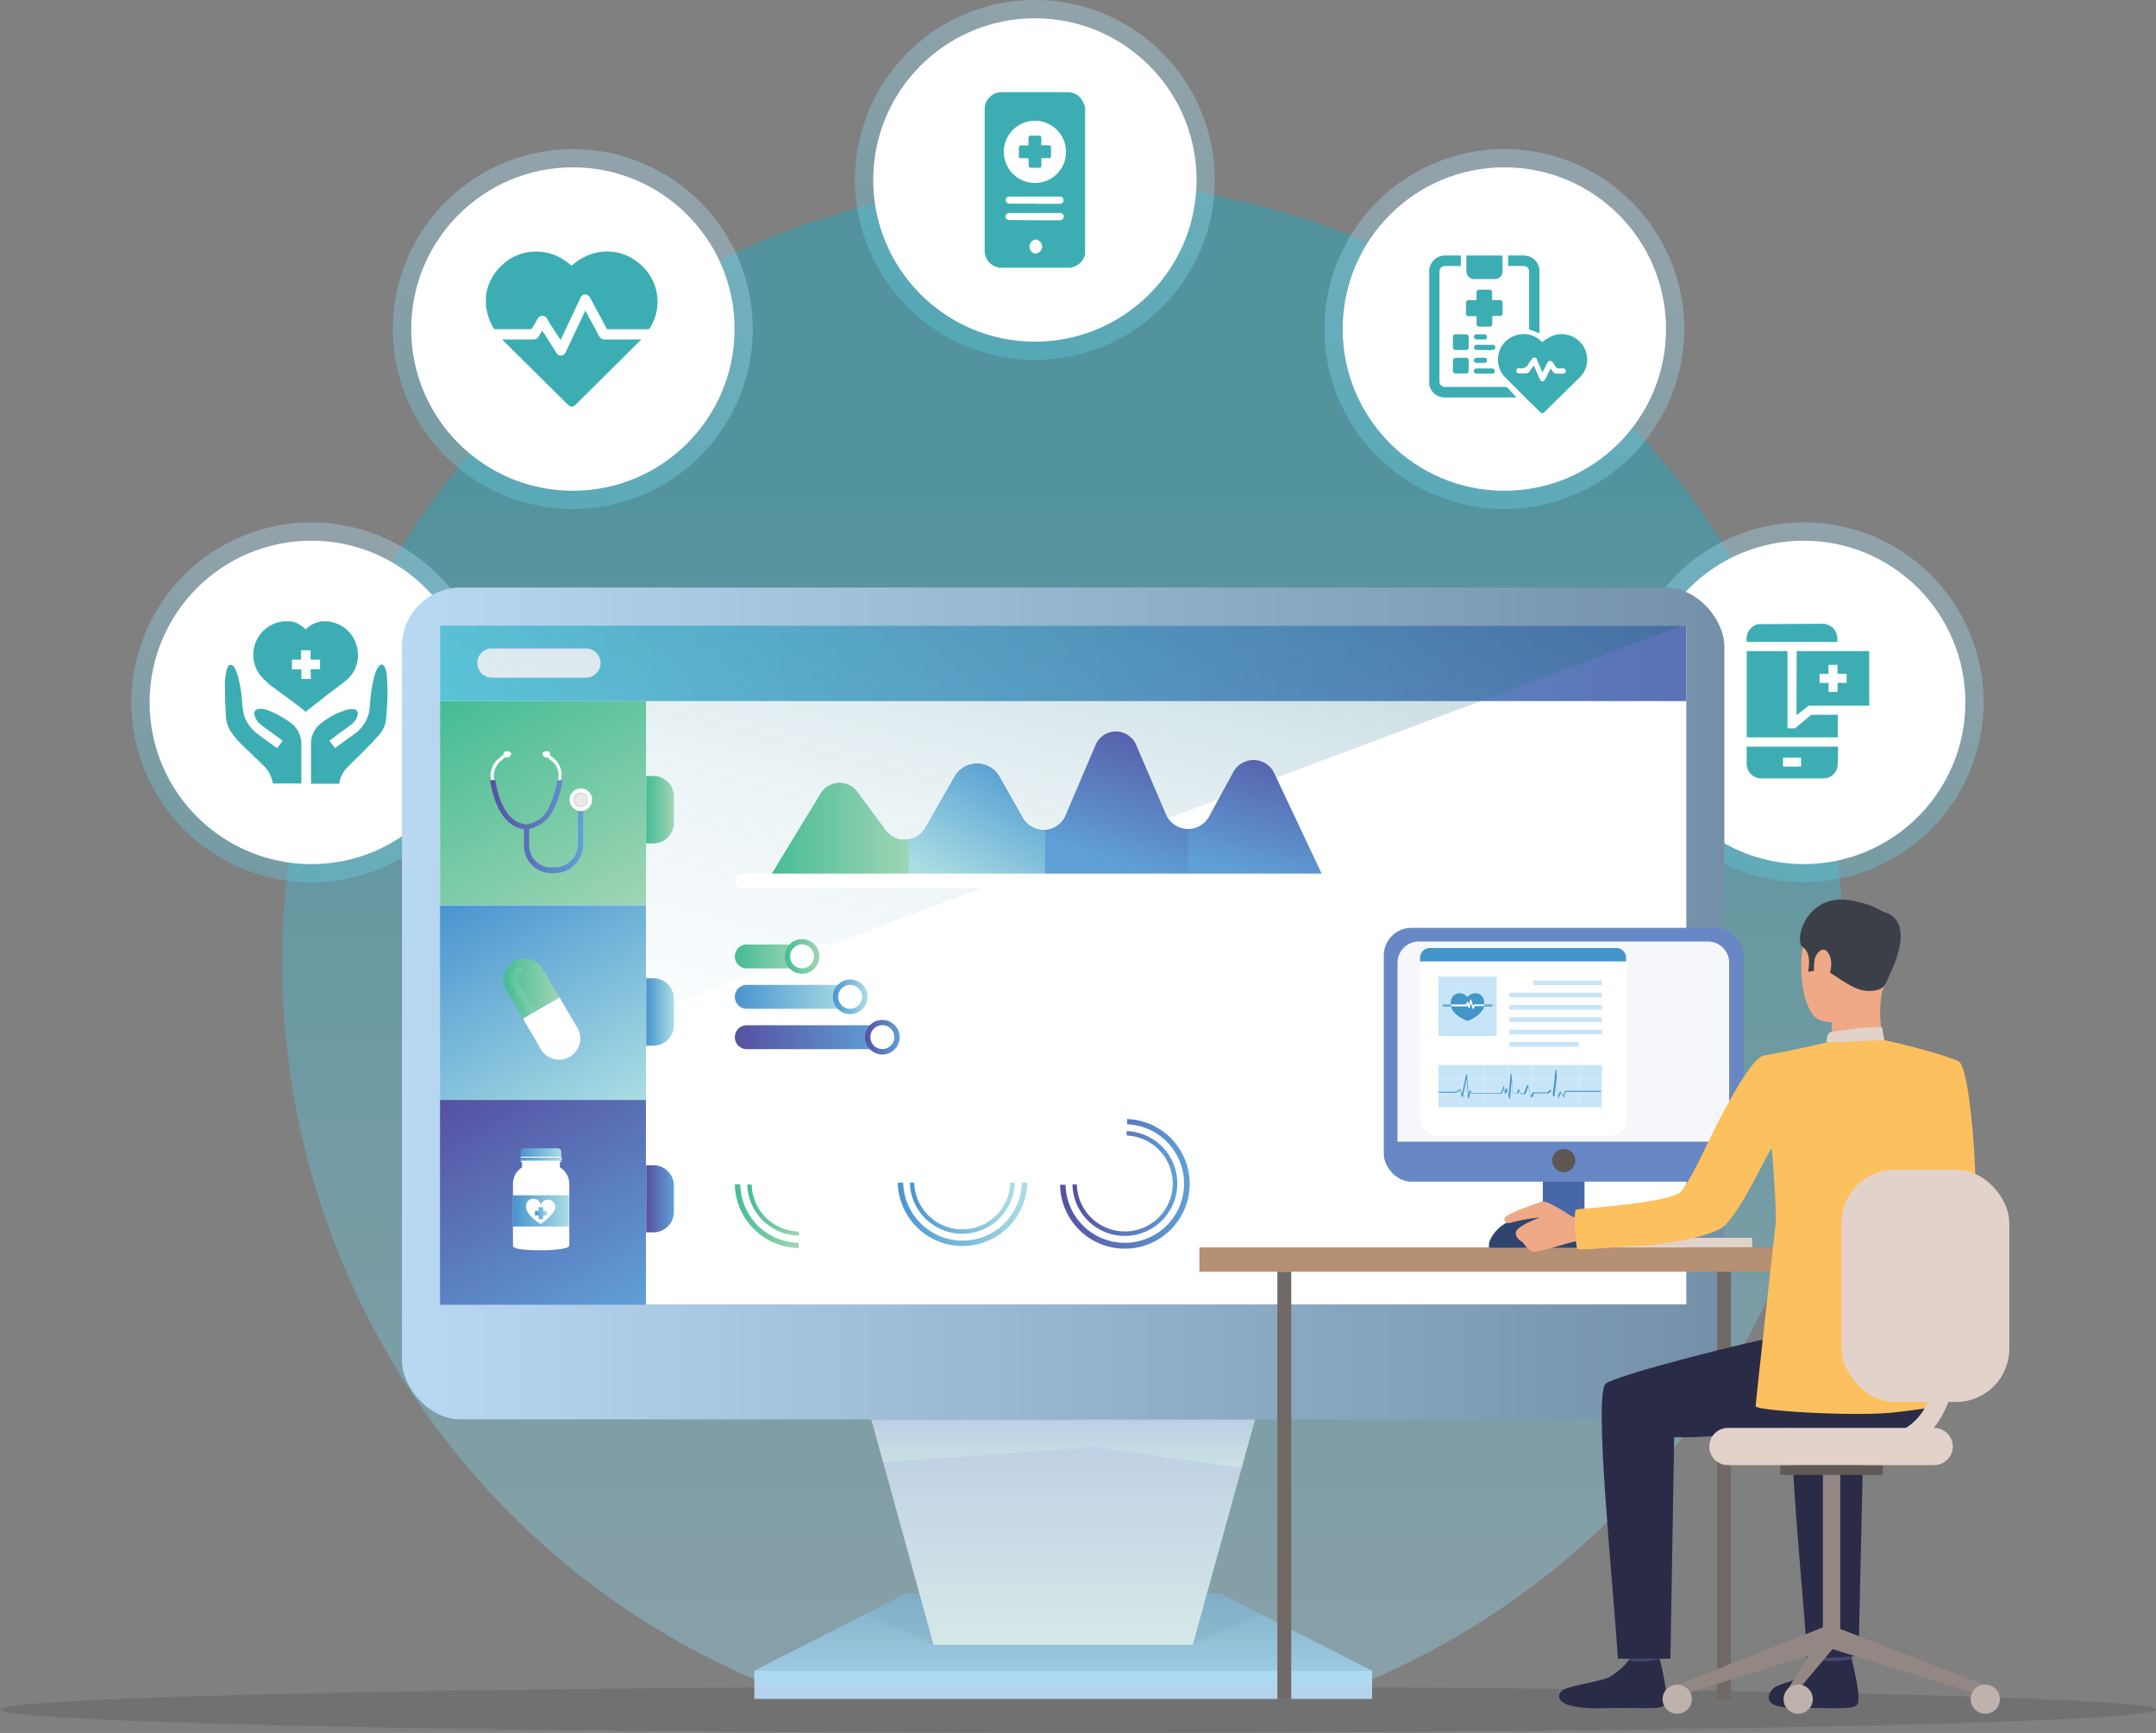 <svg xmlns="http://www.w3.org/2000/svg" xmlns:xlink="http://www.w3.org/1999/xlink" viewBox="0 0 295.39 237.37"><rect x="0" y="0" width="295.39" height="237.37" fill="#808080" stroke="none"/><defs><style>.cls-1{isolation:isolate;}.cls-2{fill:#231f20;opacity:0.15;}.cls-3{fill:url(#linear-gradient);}.cls-11,.cls-12,.cls-13,.cls-14,.cls-39,.cls-4,.cls-8,.cls-9{opacity:0.35;}.cls-4,.cls-7{mix-blend-mode:multiply;}.cls-4{fill:url(#linear-gradient-2);}.cls-5{fill:url(#linear-gradient-3);}.cls-6{fill:url(#linear-gradient-4);}.cls-7{opacity:0.75;fill:url(#linear-gradient-5);}.cls-8{fill:url(#linear-gradient-6);}.cls-9{fill:url(#linear-gradient-7);}.cls-10{fill:#fff;}.cls-11{fill:url(#linear-gradient-8);}.cls-12{fill:url(#linear-gradient-9);}.cls-13{fill:url(#linear-gradient-10);}.cls-14{fill:url(#linear-gradient-11);}.cls-15{fill:url(#linear-gradient-12);}.cls-16{fill:#e2d2ca;}.cls-17{fill:#706966;}.cls-18{fill:#ccbdb7;}.cls-19{fill:#4668a9;}.cls-20{fill:#b59074;}.cls-21{fill:#fdc05e;}.cls-22{fill:#434873;}.cls-23{fill:#2a2c47;}.cls-24{fill:#efa986;}.cls-25{fill:#3b4048;}.cls-26{fill:#323757;}.cls-27{fill:#928783;}.cls-28{fill:#5f5955;}.cls-29{fill:#bfb2ac;}.cls-30{fill:#6788c5;}.cls-31{fill:#f6f7fb;}.cls-32{fill:#5d5653;}.cls-33{fill:#2f446f;}.cls-34{fill:#4396c9;}.cls-35{fill:#c8e5f8;}.cls-36{fill:#67aad4;}.cls-37{opacity:0.45;}.cls-38{fill:url(#linear-gradient-13);}.cls-39{fill:url(#linear-gradient-14);}.cls-40{fill:url(#Degradado_sin_nombre_8);}.cls-41{fill:url(#Degradado_sin_nombre_8-2);}.cls-42{fill:url(#Degradado_sin_nombre_7);}.cls-43{fill:url(#Degradado_sin_nombre_5);}.cls-44{fill:url(#Degradado_sin_nombre_5-2);}.cls-45{fill:url(#Degradado_sin_nombre_5-3);}.cls-46{fill:url(#Degradado_sin_nombre_7-2);}.cls-47{fill:url(#Degradado_sin_nombre_7-3);}.cls-48{fill:url(#Degradado_sin_nombre_8-3);}.cls-49{fill:url(#Degradado_sin_nombre_8-4);}.cls-50{fill:url(#Degradado_sin_nombre_5-4);}.cls-51{fill:url(#Degradado_sin_nombre_5-5);}.cls-52{fill:url(#Degradado_sin_nombre_7-4);}.cls-53{fill:url(#Degradado_sin_nombre_7-5);}.cls-54{fill:url(#Degradado_sin_nombre_8-5);}.cls-55{fill:url(#Degradado_sin_nombre_8-6);}.cls-56{fill:url(#Degradado_sin_nombre_5-6);}.cls-57{fill:url(#Degradado_sin_nombre_5-7);}.cls-58{fill:url(#Degradado_sin_nombre_7-6);}.cls-59{fill:url(#Degradado_sin_nombre_8-7);}.cls-60{fill:url(#Degradado_sin_nombre_7-7);}.cls-61{fill:url(#Degradado_sin_nombre_8-8);}.cls-62{fill:url(#Degradado_sin_nombre_8-9);}.cls-63{fill:#d6d6d6;}.cls-64{fill:#e9e9e9;}.cls-65{fill:url(#Degradado_sin_nombre_5-8);}.cls-66{opacity:0.5;}.cls-67{fill:#fdfbe2;opacity:0.16;}.cls-68{fill:url(#Degradado_sin_nombre_7-8);}.cls-69{fill:url(#Degradado_sin_nombre_7-9);}.cls-70{fill:url(#Degradado_sin_nombre_7-10);}.cls-71{fill:url(#Degradado_sin_nombre_7-11);}.cls-72{fill:#3caeb3;}</style><linearGradient id="linear-gradient" x1="145.66" y1="235.67" x2="145.66" y2="216.09" gradientUnits="userSpaceOnUse"><stop offset="0" stop-color="#b9d8f2"></stop><stop offset="1" stop-color="#7490a9"></stop></linearGradient><linearGradient id="linear-gradient-2" x1="145.66" y1="244.77" x2="145.66" y2="224.21" xlink:href="#linear-gradient"></linearGradient><linearGradient id="linear-gradient-3" x1="145.66" y1="229.75" x2="145.66" y2="260.04" xlink:href="#linear-gradient"></linearGradient><linearGradient id="linear-gradient-4" x1="145.66" y1="226.8" x2="145.66" y2="185.75" gradientUnits="userSpaceOnUse"><stop offset="0" stop-color="#f9f1e1"></stop><stop offset="1" stop-color="#d5bfdd"></stop></linearGradient><linearGradient id="linear-gradient-5" x1="145.66" y1="201.39" x2="145.66" y2="192.56" xlink:href="#linear-gradient-4"></linearGradient><linearGradient id="linear-gradient-6" x1="145.66" y1="277.07" x2="145.66" y2="67.63" gradientUnits="userSpaceOnUse"><stop offset="0" stop-color="#b4e3f9"></stop><stop offset="0.11" stop-color="#a8e0f7"></stop><stop offset="0.32" stop-color="#8ad9f0"></stop><stop offset="0.59" stop-color="#57cde5"></stop><stop offset="0.92" stop-color="#13bdd7"></stop><stop offset="1" stop-color="#00b8d3"></stop></linearGradient><linearGradient id="linear-gradient-7" x1="-1794.31" y1="73.94" x2="-1764.18" y2="155.03" gradientTransform="matrix(-0.92, -0.38, -0.38, 0.92, -1570.62, -676.16)" xlink:href="#linear-gradient-6"></linearGradient><linearGradient id="linear-gradient-8" x1="-1830.15" y1="22.81" x2="-1800.02" y2="103.89" gradientTransform="matrix(-0.97, -0.23, -0.23, 0.97, -1684.29, -417.38)" xlink:href="#linear-gradient-6"></linearGradient><linearGradient id="linear-gradient-9" x1="-1893.45" y1="2.38" x2="-1863.33" y2="83.47" gradientTransform="matrix(-0.99, -0.16, -0.16, 0.99, -1715.1, -301.65)" xlink:href="#linear-gradient-6"></linearGradient><linearGradient id="linear-gradient-10" x1="-1957.77" y1="22.81" x2="-1927.64" y2="103.89" gradientTransform="matrix(-0.38, -0.92, -0.92, 0.38, -498.29, -1773.28)" xlink:href="#linear-gradient-6"></linearGradient><linearGradient id="linear-gradient-11" x1="-1998.78" y1="73.94" x2="-1968.66" y2="155.03" gradientTransform="matrix(-0.96, -0.29, -0.29, 0.96, -1630.1, -572.69)" xlink:href="#linear-gradient-6"></linearGradient><linearGradient id="linear-gradient-12" x1="55.07" y1="137.45" x2="236.25" y2="137.45" xlink:href="#linear-gradient"></linearGradient><linearGradient id="linear-gradient-13" x1="60.29" y1="90.87" x2="231.04" y2="90.87" gradientTransform="translate(291.33 181.73) rotate(-180)" gradientUnits="userSpaceOnUse"><stop offset="0" stop-color="#59c7db"></stop><stop offset="1" stop-color="#5b71b6"></stop></linearGradient><linearGradient id="linear-gradient-14" x1="122.13" y1="174.31" x2="153.87" y2="53.18" gradientUnits="userSpaceOnUse"><stop offset="0" stop-color="#b4e3f9" stop-opacity="0"></stop><stop offset="0.18" stop-color="#9fd3e8" stop-opacity="0.12"></stop><stop offset="0.51" stop-color="#68a7ba" stop-opacity="0.42"></stop><stop offset="0.94" stop-color="#0e6170" stop-opacity="0.92"></stop><stop offset="1" stop-color="#005664"></stop></linearGradient><linearGradient id="Degradado_sin_nombre_8" x1="150.98" y1="92.73" x2="145.44" y2="112.89" gradientUnits="userSpaceOnUse"><stop offset="0" stop-color="#5650a2"></stop><stop offset="1" stop-color="#5fa0d7"></stop></linearGradient><linearGradient id="Degradado_sin_nombre_8-2" x1="143.11" y1="92.1" x2="136.39" y2="113.1" xlink:href="#Degradado_sin_nombre_8"></linearGradient><linearGradient id="Degradado_sin_nombre_7" x1="135.52" y1="100.34" x2="125.27" y2="118.65" gradientUnits="userSpaceOnUse"><stop offset="0" stop-color="#4994d0"></stop><stop offset="1" stop-color="#aadee3"></stop></linearGradient><linearGradient id="Degradado_sin_nombre_5" x1="105.27" y1="113.87" x2="124.48" y2="113.87" gradientUnits="userSpaceOnUse"><stop offset="0" stop-color="#44bc94"></stop><stop offset="1" stop-color="#a0d5b4"></stop></linearGradient><linearGradient id="Degradado_sin_nombre_5-2" x1="100.68" y1="131.01" x2="109.89" y2="131.01" xlink:href="#Degradado_sin_nombre_5"></linearGradient><linearGradient id="Degradado_sin_nombre_5-3" x1="107.53" y1="131.01" x2="112.26" y2="131.01" xlink:href="#Degradado_sin_nombre_5"></linearGradient><linearGradient id="Degradado_sin_nombre_7-2" x1="100.68" y1="136.54" x2="116.49" y2="136.54" xlink:href="#Degradado_sin_nombre_7"></linearGradient><linearGradient id="Degradado_sin_nombre_7-3" x1="114.12" y1="136.54" x2="118.86" y2="136.54" xlink:href="#Degradado_sin_nombre_7"></linearGradient><linearGradient id="Degradado_sin_nombre_8-3" x1="100.68" y1="142.07" x2="120.75" y2="142.07" xlink:href="#Degradado_sin_nombre_8"></linearGradient><linearGradient id="Degradado_sin_nombre_8-4" x1="118.53" y1="142.07" x2="123.26" y2="142.07" xlink:href="#Degradado_sin_nombre_8"></linearGradient><linearGradient id="Degradado_sin_nombre_5-4" x1="100.69" y1="166.62" x2="109.43" y2="166.62" xlink:href="#Degradado_sin_nombre_5"></linearGradient><linearGradient id="Degradado_sin_nombre_5-5" x1="102.38" y1="165.76" x2="109.45" y2="165.76" xlink:href="#Degradado_sin_nombre_5"></linearGradient><linearGradient id="Degradado_sin_nombre_7-4" x1="122.96" y1="166.5" x2="140.71" y2="166.5" xlink:href="#Degradado_sin_nombre_7"></linearGradient><linearGradient id="Degradado_sin_nombre_7-5" x1="124.65" y1="165.66" x2="139.02" y2="165.66" xlink:href="#Degradado_sin_nombre_7"></linearGradient><linearGradient id="Degradado_sin_nombre_8-5" x1="145.24" y1="162.11" x2="162.99" y2="162.11" xlink:href="#Degradado_sin_nombre_8"></linearGradient><linearGradient id="Degradado_sin_nombre_8-6" x1="146.94" y1="162.11" x2="161.3" y2="162.11" xlink:href="#Degradado_sin_nombre_8"></linearGradient><linearGradient id="Degradado_sin_nombre_5-6" x1="64.82" y1="93.41" x2="83.97" y2="126.57" gradientTransform="translate(-35.6 184.39) rotate(-90)" xlink:href="#Degradado_sin_nombre_5"></linearGradient><linearGradient id="Degradado_sin_nombre_5-7" x1="88.53" y1="110.91" x2="92.3" y2="110.91" xlink:href="#Degradado_sin_nombre_5"></linearGradient><linearGradient id="Degradado_sin_nombre_7-6" x1="88.53" y1="138.62" x2="92.3" y2="138.62" xlink:href="#Degradado_sin_nombre_7"></linearGradient><linearGradient id="Degradado_sin_nombre_8-7" x1="88.53" y1="164.22" x2="92.3" y2="164.22" xlink:href="#Degradado_sin_nombre_8"></linearGradient><linearGradient id="Degradado_sin_nombre_7-7" x1="65.08" y1="121.24" x2="83.71" y2="153.52" gradientTransform="translate(-62.98 211.77) rotate(-90)" xlink:href="#Degradado_sin_nombre_7"></linearGradient><linearGradient id="Degradado_sin_nombre_8-8" x1="64.79" y1="148.07" x2="84" y2="181.33" gradientTransform="translate(-90.3 239.09) rotate(-90)" xlink:href="#Degradado_sin_nombre_8"></linearGradient><linearGradient id="Degradado_sin_nombre_8-9" x1="67.12" y1="113.14" x2="79.91" y2="113.14" xlink:href="#Degradado_sin_nombre_8"></linearGradient><linearGradient id="Degradado_sin_nombre_5-8" x1="68.88" y1="135.32" x2="76.63" y2="135.32" xlink:href="#Degradado_sin_nombre_5"></linearGradient><linearGradient id="Degradado_sin_nombre_7-8" x1="70.28" y1="165.86" x2="77.96" y2="165.86" xlink:href="#Degradado_sin_nombre_7"></linearGradient><linearGradient id="Degradado_sin_nombre_7-9" x1="71.34" y1="157.93" x2="76.9" y2="157.93" xlink:href="#Degradado_sin_nombre_7"></linearGradient><linearGradient id="Degradado_sin_nombre_7-10" x1="71.2" y1="158.8" x2="77.03" y2="158.8" xlink:href="#Degradado_sin_nombre_7"></linearGradient><linearGradient id="Degradado_sin_nombre_7-11" x1="73.29" y1="166.17" x2="74.95" y2="166.17" xlink:href="#Degradado_sin_nombre_7"></linearGradient></defs><g class="cls-1"><g id="Layer_1" data-name="Layer 1"><path class="cls-2" d="M295.39,234.17c0,1.77-66.12,3.2-147.69,3.2S0,235.94,0,234.17,66.13,231,147.7,231,295.39,232.4,295.39,234.17Z"></path><polygon class="cls-3" points="167.28 218.29 145.66 218.29 124.05 218.29 103.34 228.84 145.66 228.84 187.98 228.84 167.28 218.29"></polygon><polygon class="cls-4" points="127.91 225.3 163.42 225.3 172.78 221.09 167.28 218.29 124.05 218.29 118.55 221.09 127.91 225.3"></polygon><rect class="cls-5" x="103.35" y="228.84" width="84.64" height="3.87"></rect><polygon class="cls-6" points="145.66 194.43 119.38 194.43 127.91 225.3 145.66 225.3 163.42 225.3 171.95 194.43 145.66 194.43"></polygon><polygon class="cls-7" points="119.38 194.43 121 200.27 149.98 198.21 170.11 201.06 171.95 194.43 145.66 194.43 119.38 194.43"></polygon><path class="cls-8" d="M185.61,231a107,107,0,1,0-79.9,0Z"></path><circle class="cls-9" cx="42.65" cy="96.21" r="24.65" transform="translate(-33.57 23.64) rotate(-22.5)"></circle><circle class="cls-10" cx="42.65" cy="96.21" r="22.15"></circle><circle class="cls-11" cx="78.49" cy="45.07" r="24.65" transform="translate(-8.26 19.24) rotate(-13.28)"></circle><circle class="cls-10" cx="78.49" cy="45.07" r="22.15"></circle><circle class="cls-12" cx="141.79" cy="24.65" r="24.65" transform="translate(-2.12 23.03) rotate(-9.22)"></circle><circle class="cls-10" cx="141.79" cy="24.65" r="22.15"></circle><circle class="cls-13" cx="206.11" cy="45.07" r="24.65" transform="translate(85.59 218.24) rotate(-67.5)"></circle><circle class="cls-10" cx="206.11" cy="45.07" r="22.15"></circle><circle class="cls-14" cx="247.12" cy="96.21" r="24.65" transform="translate(-17.28 75.74) rotate(-16.85)"></circle><circle class="cls-10" cx="247.12" cy="96.21" r="22.15"></circle><rect class="cls-15" x="55.07" y="80.48" width="181.18" height="113.94" rx="8.07"></rect><rect class="cls-10" x="99.18" y="46.81" width="92.97" height="170.75" transform="translate(277.85 -13.48) rotate(90)"></rect><rect class="cls-16" x="218.38" y="169.56" width="21.69" height="1.29" transform="translate(458.44 340.4) rotate(180)"></rect><rect class="cls-17" x="235.26" y="174.2" width="1.9" height="58.55"></rect><rect class="cls-18" x="206.7" y="169.19" width="15.07" height="1.84" transform="translate(428.47 340.23) rotate(180)"></rect><rect class="cls-19" x="211.38" y="153.51" width="5.71" height="17.34" transform="translate(428.47 324.35) rotate(180)"></rect><rect class="cls-20" x="164.32" y="170.87" width="83.52" height="3.33" transform="translate(412.17 345.06) rotate(180)"></rect><path class="cls-21" d="M263.87,150.72s.92,12.81-1.59,14.34c-1.56,1-7.82,4.2-7.63,4.81s3.53,5.4,3.53,5.4,12-7.9,12.4-10.4-.59-18.75-2.25-19.5c-1.23-.57-1.88-.1-3.44,1.06C262.7,148.05,263.87,150.72,263.87,150.72Z"></path><path class="cls-22" d="M249.1,224.75s.37,2.59.42,3,4.15-.23,4.15-.23l.34-3.09S249.61,224.38,249.1,224.75Z"></path><path class="cls-23" d="M249.48,227.4a11.3,11.3,0,0,1-2.56,2.24c-1.26.68-3.24,1-4,1.66-.53.51-2,2.7,3.28,2.65s7.74.31,8.3-.53-.81-6.19-.81-6.19A11.11,11.11,0,0,1,249.48,227.4Z"></path><path class="cls-22" d="M222.78,224.77s.38,2.6.42,3,4.16-.23,4.16-.23l.33-3.08S223.3,224.41,222.78,224.77Z"></path><path class="cls-23" d="M223.16,227.43a11.05,11.05,0,0,1-2.56,2.24c-1.26.68-5.89,1.24-6.64,1.94-.53.51-1.43,2.56,5.93,2.37,5.23-.14,7.75.31,8.31-.53s-.81-6.2-.81-6.2A10,10,0,0,1,223.16,227.43Z"></path><path class="cls-23" d="M262.35,180S247.41,182.5,244,183s-21.66,5.08-23.95,6.47c-1.82,1.1,1,27.61,1.61,37.73h7.2l.52-30.34c8.65.21,14.81-2,21.11-1.07s11.54,2.31,15.54-3C266.07,192.77,266.22,181.15,262.35,180Z"></path><path class="cls-23" d="M247.63,227.25l7-.43.68-29.93a43.37,43.37,0,0,0,8-.51L269,183.2c-5,1-20.88,5-23,6.3C244.18,190.6,247,217.14,247.63,227.25Z"></path><path class="cls-24" d="M255.47,124s-5.47-1.51-7.56,2.74-1.14,12.3,1.62,13.06,6.72-.11,7.87-2.76,2.06-6.4,1.78-8.84A5.32,5.32,0,0,0,255.47,124Z"></path><path class="cls-24" d="M251,139s.06,3.23-.3,3.92,7.62.52,7.62.52a16.28,16.28,0,0,1-.54-7.19C258.45,132.93,251,139,251,139Z"></path><path class="cls-25" d="M258.17,135s-.43.86-2.49.72-4.79-2.63-5.67-2.85-.93-.72-.93-.72l-.46.82-.9.14s.61-2.5-.72-3.38.6-8,7.34-6.25c0,0,5.14.94,5.2,3.81S259.17,133.46,258.17,135Z"></path><path class="cls-16" d="M250.24,142.79s0-1.32.62-1.44,6.27-.91,7-.62l.31,1.74S256.77,143.34,250.24,142.79Z"></path><path class="cls-24" d="M248.6,131.54c.15-1.08,1.38-2.32,2.08-.64s-.47,4.13-1.26,4S248.39,133,248.6,131.54Z"></path><path class="cls-26" d="M226.47,158.34h0S226.43,158.36,226.47,158.34Z"></path><path class="cls-25" d="M257.07,124.77s6.67-.31,1.16,10.11Z"></path><polygon class="cls-27" points="271.94 230.8 271.44 232.2 250.47 225.7 251.47 222.87 271.94 230.8"></polygon><rect class="cls-27" x="249.75" y="201.89" width="2.38" height="22.81" transform="translate(501.88 426.59) rotate(180)"></rect><rect class="cls-28" x="243.91" y="200.68" width="14.06" height="1.34" transform="translate(501.88 402.7) rotate(180)"></rect><polygon class="cls-27" points="229.75 230.8 230.25 232.2 251.23 225.7 250.31 222.69 229.75 230.8"></polygon><polygon class="cls-27" points="244.53 232.05 244.53 233.67 251.23 225.7 250.31 222.69 244.53 232.05"></polygon><path class="cls-29" d="M227.79,232.74a2,2,0,1,0,2-2A2,2,0,0,0,227.79,232.74Z"></path><path class="cls-29" d="M244.37,232.74a2,2,0,1,0,2-2A2,2,0,0,0,244.37,232.74Z"></path><path class="cls-29" d="M270,232.74a2,2,0,1,0,2-2A2,2,0,0,0,270,232.74Z"></path><path class="cls-16" d="M236.73,200.68H265a2.55,2.55,0,0,0,2.55-2.54h0a2.55,2.55,0,0,0-2.55-2.55H236.73a2.55,2.55,0,0,0-2.54,2.55h0A2.54,2.54,0,0,0,236.73,200.68Z"></path><rect class="cls-17" x="175.01" y="174.2" width="1.9" height="58.55" transform="translate(351.92 406.94) rotate(180)"></rect><rect class="cls-30" x="189.59" y="127.09" width="49.29" height="34.77" rx="3.78" transform="translate(428.47 288.95) rotate(180)"></rect><path class="cls-31" d="M191.52,129H237a0,0,0,0,1,0,0V153.5a2.92,2.92,0,0,1-2.92,2.92h-39.6a2.92,2.92,0,0,1-2.92-2.92V129A0,0,0,0,1,191.52,129Z" transform="translate(428.47 285.38) rotate(180)"></path><circle class="cls-32" cx="214.24" cy="158.97" r="1.59"></circle><path class="cls-33" d="M204,170.91v-.62s.87-3.85,7-3.85,6,4.47,6,4.47Z"></path><path class="cls-24" d="M217.16,167a6.28,6.28,0,0,1-1.83-.4c-.49-.3-3.42-2.27-4.11-2s-5.27,1.71-5.11,2.38.59.61.91.49a23.14,23.14,0,0,1,3.94-.7s-3.26,1.19-3.28,2.06.69,1.08,1,1.41.68,1.15,1.52,1.21,5-1.36,5.79-1.43a20.85,20.85,0,0,0,2.52-.09A23.21,23.21,0,0,0,217.16,167Z"></path><path class="cls-21" d="M241.49,144.61c4.27-.74,8.75-1.82,8.75-1.82l7.94-.32s7.29,1.6,10.15,2.9c.28.12.28,6.5,1,8.17l-2.37,5s-1.38,9.94-1.66,14.36c-.13,2,.37,19.61.37,19.61s-.72.35-6.13.95-19-.21-19-.85,2.62-23.83,2.74-25c.18-1.84-.53-10.36-.53-10.36-1,1.37-3.63,7.56-6.34,10.51-1.59,1.73-9.49,2.79-11,2.84-3.24.11-9.16.76-9.33.44s-.52-5.25-.15-5.37,11.31-.74,14.12-2.23c1-.55,4.11-7.26,4.11-7.26S239.14,145.67,241.49,144.61Z"></path><rect class="cls-16" x="252.31" y="160.2" width="22.98" height="31.82" rx="7.28" transform="translate(527.6 352.23) rotate(180)"></rect><path class="cls-16" d="M256.38,199.41a10.5,10.5,0,0,0,8.17-3.38c4.59-5.07,3.77-14,3.73-14.36a1.28,1.28,0,1,0-2.54.25c0,.1.74,8.18-3.09,12.4a8,8,0,0,1-6.27,2.54,1.28,1.28,0,1,0,0,2.55Z"></path><rect class="cls-10" x="194.6" y="129.85" width="28.23" height="25.74" rx="2.34"></rect><path class="cls-34" d="M195.91,129.85h25.53a1.35,1.35,0,0,1,1.35,1.35v.49a0,0,0,0,1,0,0H194.56a0,0,0,0,1,0,0v-.49A1.35,1.35,0,0,1,195.91,129.85Z"></path><rect class="cls-35" x="197.07" y="133.76" width="8" height="8.14"></rect><rect class="cls-35" x="210.09" y="134.3" width="9.38" height="0.64"></rect><rect class="cls-35" x="206.77" y="135.98" width="12.7" height="0.64"></rect><rect class="cls-35" x="206.77" y="137.67" width="12.7" height="0.64"></rect><rect class="cls-35" x="206.77" y="139.35" width="12.7" height="0.64"></rect><rect class="cls-35" x="206.77" y="141.04" width="12.7" height="0.64"></rect><rect class="cls-35" x="206.77" y="142.73" width="9.54" height="0.64"></rect><path class="cls-10" d="M198.77,137.45h2v-.69h1.17v.69h1.46v.3s0,.14,0,.14l0,.1h-1.22v.37h-1.25V138h-2l0-.14s0-.12,0-.16,0-.15,0-.15Z"></path><path class="cls-34" d="M201,137.24a.06.06,0,0,1,.07-.05.08.08,0,0,1,.07.05l.11.38.17-.65a.11.11,0,0,1,.07-.06.08.08,0,0,1,.08.06l.28.83.09-.18s0-.05.07-.05h1.35a.28.28,0,0,0,0-.09c0-1.43-1.15-1.43-1.15-1.43a1.36,1.36,0,0,0-1.15.54,1.38,1.38,0,0,0-1.15-.54s-1.15,0-1.15,1.43v.1h2.1Z"></path><path class="cls-34" d="M201.91,138.19a.1.1,0,0,1-.07,0h0s-.05,0-.06,0l-.26-.77-.18.68a.08.08,0,0,1-.07,0h0s-.07,0-.07,0l-.13-.43-.07.18a.08.08,0,0,1-.07,0h-2.13c.24,1.28,2.28,2,2.28,2s2-.76,2.27-2.05h-1.28Z"></path><path class="cls-36" d="M204.35,137.57h-1a1.62,1.62,0,0,1,0,.31h1a.15.15,0,0,0,.15-.15A.16.16,0,0,0,204.35,137.57Z"></path><path class="cls-36" d="M197.79,137.58h1c0,.1,0,.2,0,.31h-1a.16.16,0,0,1-.15-.16A.15.15,0,0,1,197.79,137.58Z"></path><rect class="cls-35" x="197.07" y="145.88" width="22.4" height="5.79"></rect><g class="cls-37"><rect class="cls-10" x="200.17" y="145.88" width="0.06" height="5.79"></rect><rect class="cls-10" x="203.39" y="145.88" width="0.06" height="5.79"></rect><rect class="cls-10" x="206.62" y="145.88" width="0.06" height="5.79"></rect><rect class="cls-10" x="209.85" y="145.88" width="0.06" height="5.79"></rect><rect class="cls-10" x="213.08" y="145.88" width="0.06" height="5.79"></rect><rect class="cls-10" x="216.31" y="145.88" width="0.06" height="5.79"></rect><rect class="cls-10" x="197.07" y="147.78" width="22.4" height="0.06"></rect><rect class="cls-10" x="197.07" y="149.71" width="22.4" height="0.06"></rect></g><path class="cls-34" d="M213.54,150.46h0a.06.06,0,0,1-.05-.06l-.19-3.06-.31,2.8a.09.09,0,0,1-.06.06.09.09,0,0,1-.07,0l-.34-.77-.34.34s0,0,0,0H210.2l-.31.58a.05.05,0,0,1-.06,0s-.05,0-.06-.05l-.4-1.44-.38,1a.06.06,0,0,1-.06,0h-.52a.07.07,0,0,1-.06,0l-.2-.44-.11.34a.06.06,0,0,1-.06,0h-.7a.06.06,0,0,1-.06-.06L207.1,148l-.21,2.43s0,.06-.06.06a.08.08,0,0,1-.07-.05l-.26-1.1-.2.48a.07.07,0,0,1-.07,0,.09.09,0,0,1-.06-.06l-.1-.69-.28.71a.07.07,0,0,1-.06,0h-4.15s-.06,0-.06,0l-.07-.2-.2.82a.06.06,0,0,1-.06.05.06.06,0,0,1-.06-.06l-.19-2.66-.52,2.53a.06.06,0,0,1-.06,0,.08.08,0,0,1-.06,0l-.27-.91-.51.33h-2.45v-.13h2.4l.56-.36h.06s0,0,0,0l.22.74.56-2.73a.07.07,0,0,1,.07,0,.06.06,0,0,1,.06.06l.19,2.7.15-.62a.05.05,0,0,1,.05,0,.08.08,0,0,1,.07,0l.12.36h4.07l.35-.89a.07.07,0,0,1,.07,0,.06.06,0,0,1,0,0l.11.71.18-.45a.08.08,0,0,1,.07,0,.06.06,0,0,1,.06.05l.21.91.26-2.87a.06.06,0,0,1,.06-.06h0a.07.07,0,0,1,.07.06l.16,2.56h.59l.15-.45a.07.07,0,0,1,.06-.05.07.07,0,0,1,.06,0l.25.55h.43l.44-1.13a.05.05,0,0,1,.06,0,.06.06,0,0,1,.06,0l.41,1.47.25-.47a.08.08,0,0,1,.06,0h1.94l.39-.38s0,0,.06,0,0,0,0,0l.29.63.37-3.3a.07.07,0,0,1,.07-.06.06.06,0,0,1,.06.06l.21,3.54.26-.58a.07.07,0,0,1,.06,0s0,0,.06,0l.37.57.19-.64a.06.06,0,0,1,.06-.05h4.88v.13h-4.83l-.22.73a.07.07,0,0,1,0,0,.06.06,0,0,1-.06,0l-.39-.58-.32.71A.05.05,0,0,1,213.54,150.46Z"></path><rect class="cls-38" x="60.29" y="85.7" width="170.75" height="10.34" transform="translate(291.33 181.73) rotate(180)"></rect><path class="cls-31" d="M80.28,92.82H67.39a2,2,0,0,1-2-2h0a2,2,0,0,1,2-2H80.28a2,2,0,0,1,2,2h0A2,2,0,0,1,80.28,92.82Z"></path><polygon class="cls-39" points="60.29 85.7 60.29 149.47 230.41 85.7 60.29 85.7"></polygon><path class="cls-40" d="M105.27,120.49l7.18-11.78a3,3,0,0,1,5-.22l3.85,5.22a3.29,3.29,0,0,0,5.51-.33l4-7a3.51,3.51,0,0,1,6.11,0l3.19,5.63a3.29,3.29,0,0,0,5.89-.32l4.18-9.73a3,3,0,0,1,5.45,0l4.12,9.6a3.29,3.29,0,0,0,5.91.27l3.32-6.09a3.14,3.14,0,0,1,5.6.16l6.88,14.57Z"></path><path class="cls-41" d="M162.78,113.56a3.24,3.24,0,0,1-3.07-2l-4.12-9.6a3,3,0,0,0-5.45,0L146,111.71a3.29,3.29,0,0,1-5.89.32l-3.19-5.63a3.51,3.51,0,0,0-6.11,0l-4,7a3.29,3.29,0,0,1-5.51.33l-3.85-5.22a3,3,0,0,0-5,.22l-7.18,11.78h57.51Z"></path><path class="cls-42" d="M143.21,113.68a3.24,3.24,0,0,1-3.14-1.65l-3.19-5.63a3.51,3.51,0,0,0-6.11,0l-4,7a3.29,3.29,0,0,1-5.51.33l-3.85-5.22a3,3,0,0,0-5,.22l-7.18,11.78h37.94Z"></path><path class="cls-43" d="M124.48,115a3.29,3.29,0,0,1-3.18-1.3l-3.85-5.22a3,3,0,0,0-5,.22l-7.18,11.78h19.21Z"></path><path class="cls-10" d="M185,121.66H101.69a1,1,0,0,1-1-1h0a1,1,0,0,1,1-1H185a1,1,0,0,1,1,1h0A1,1,0,0,1,185,121.66Z"></path><path class="cls-10" d="M144,132.65H102.32a1.65,1.65,0,0,1-1.64-1.64h0a1.64,1.64,0,0,1,1.64-1.64H144A1.64,1.64,0,0,1,145.6,131h0A1.65,1.65,0,0,1,144,132.65Z"></path><path class="cls-44" d="M109.89,129.37h-7.57a1.64,1.64,0,0,0,0,3.28h7.57Z"></path><circle class="cls-45" cx="109.89" cy="131.01" r="2.37"></circle><path class="cls-10" d="M108.32,131.46a1.64,1.64,0,1,1,2,1.12A1.64,1.64,0,0,1,108.32,131.46Z"></path><path class="cls-10" d="M144,138.18H102.32a1.65,1.65,0,0,1-1.64-1.64h0a1.64,1.64,0,0,1,1.64-1.64H144a1.64,1.64,0,0,1,1.64,1.64h0A1.65,1.65,0,0,1,144,138.18Z"></path><path class="cls-46" d="M116.49,134.9H102.32a1.64,1.64,0,0,0,0,3.28h14.17Z"></path><circle class="cls-47" cx="116.49" cy="136.54" r="2.37"></circle><path class="cls-10" d="M114.91,137a1.64,1.64,0,1,1,2,1.12A1.65,1.65,0,0,1,114.91,137Z"></path><path class="cls-10" d="M144,143.71H102.32a1.65,1.65,0,0,1-1.64-1.64h0a1.64,1.64,0,0,1,1.64-1.64H144a1.64,1.64,0,0,1,1.64,1.64h0A1.65,1.65,0,0,1,144,143.71Z"></path><path class="cls-48" d="M120.75,140.43H102.32a1.64,1.64,0,0,0,0,3.28h18.43Z"></path><circle class="cls-49" cx="120.89" cy="142.07" r="2.37"></circle><path class="cls-10" d="M119.32,142.52a1.64,1.64,0,1,1,2,1.12A1.64,1.64,0,0,1,119.32,142.52Z"></path><path class="cls-10" d="M109.56,171a8.88,8.88,0,1,1,8.87-8.87A8.88,8.88,0,0,1,109.56,171Zm0-17a8.13,8.13,0,1,0,8.12,8.13A8.14,8.14,0,0,0,109.56,154Z"></path><path class="cls-50" d="M109.43,170.23a8.13,8.13,0,0,1-8-8h-.75a8.89,8.89,0,0,0,8.74,8.71Z"></path><path class="cls-10" d="M109.56,169.29a7.19,7.19,0,1,1,7.18-7.18A7.19,7.19,0,0,1,109.56,169.29Zm0-13.76a6.58,6.58,0,1,0,6.57,6.58A6.59,6.59,0,0,0,109.56,155.53Z"></path><path class="cls-51" d="M109.45,168.68a6.58,6.58,0,0,1-6.46-6.44h-.61a7.18,7.18,0,0,0,7.07,7Z"></path><path class="cls-10" d="M131.84,171a8.88,8.88,0,1,1,8.87-8.87A8.88,8.88,0,0,1,131.84,171Zm0-17a8.13,8.13,0,1,0,8.12,8.13A8.14,8.14,0,0,0,131.84,154Z"></path><path class="cls-52" d="M140,162v.09a8.13,8.13,0,0,1-16.25,0V162H123v.09a8.88,8.88,0,0,0,17.75,0V162Z"></path><path class="cls-10" d="M131.84,169.29a7.19,7.19,0,1,1,7.18-7.18A7.2,7.2,0,0,1,131.84,169.29Zm0-13.76a6.58,6.58,0,1,0,6.57,6.58A6.59,6.59,0,0,0,131.84,155.53Z"></path><path class="cls-53" d="M138.41,162v.07a6.58,6.58,0,0,1-13.15,0V162h-.6s0,0,0,.07a7.19,7.19,0,0,0,14.37,0V162Z"></path><path class="cls-10" d="M154.11,171a8.88,8.88,0,1,1,8.88-8.87A8.88,8.88,0,0,1,154.11,171Zm0-17a8.13,8.13,0,1,0,8.13,8.13A8.13,8.13,0,0,0,154.11,154Z"></path><path class="cls-54" d="M154.42,153.24V154a8.12,8.12,0,1,1-8.43,8.28h-.75a8.88,8.88,0,1,0,9.18-9Z"></path><path class="cls-10" d="M154.11,169.29a7.19,7.19,0,1,1,7.19-7.18A7.19,7.19,0,0,1,154.11,169.29Zm0-13.76a6.58,6.58,0,1,0,6.58,6.58A6.58,6.58,0,0,0,154.11,155.53Z"></path><path class="cls-55" d="M154.36,154.93v.61a6.57,6.57,0,1,1-6.82,6.7h-.6a7.18,7.18,0,1,0,7.42-7.31Z"></path><rect class="cls-56" x="60.44" y="95.88" width="27.92" height="28.22" transform="translate(184.39 35.6) rotate(90)"></rect><path class="cls-57" d="M88.53,106.29h1a2.8,2.8,0,0,1,2.8,2.8v3.63a2.8,2.8,0,0,1-2.8,2.8h-1a0,0,0,0,1,0,0v-9.23A0,0,0,0,1,88.53,106.29Z"></path><path class="cls-58" d="M88.53,134h1a2.8,2.8,0,0,1,2.8,2.8v3.63a2.8,2.8,0,0,1-2.8,2.8h-1a0,0,0,0,1,0,0V134A0,0,0,0,1,88.53,134Z"></path><path class="cls-59" d="M88.53,159.61h1a2.8,2.8,0,0,1,2.8,2.8V166a2.8,2.8,0,0,1-2.8,2.8h-1a0,0,0,0,1,0,0v-9.23A0,0,0,0,1,88.53,159.61Z"></path><rect class="cls-60" x="61.02" y="123.27" width="26.74" height="28.22" transform="translate(211.77 62.98) rotate(90)"></rect><rect class="cls-61" x="60.37" y="150.59" width="28.05" height="28.22" transform="translate(239.09 90.3) rotate(90)"></rect><path class="cls-10" d="M72.08,113.4h0c-3.37-.25-4.47-4.3-4.83-6.68a3.09,3.09,0,0,1,1.08-2.84l.72-.59.28.34-.71.59a2.65,2.65,0,0,0-.93,2.43c.34,2.25,1.36,6.06,4.4,6.3a4,4,0,0,0,3.22-2.4,12.86,12.86,0,0,0,1.2-4,2.48,2.48,0,0,0-.89-2.29l-.76-.64.28-.34.77.63a3,3,0,0,1,1,2.7,13.08,13.08,0,0,1-1.24,4.14,4.42,4.42,0,0,1-3.6,2.64Z"></path><path class="cls-62" d="M79.78,109.55h-.45a.13.13,0,0,0-.13.13v5.93a3.2,3.2,0,0,1-3.19,3.2H75.5a3,3,0,0,1-3-3v-2.29a4.66,4.66,0,0,0,3.34-2.67,13.18,13.18,0,0,0,1.24-4h-.71a12.44,12.44,0,0,1-1.15,3.72,3.93,3.93,0,0,1-3.11,2.34c-2.88-.24-3.9-3.84-4.25-6.06h-.71c.36,2.36,1.44,6.27,4.65,6.73v2.28a3.73,3.73,0,0,0,3.73,3.73H76a3.91,3.91,0,0,0,3.9-3.9v-5.93A.13.13,0,0,0,79.78,109.55Z"></path><path class="cls-10" d="M69.93,103.05a.53.53,0,0,0-.15-.08.77.77,0,0,0-.63,0c-.24.14-.17.49,0,.67a.46.46,0,0,0,.65,0C70,103.53,70.15,103.24,69.93,103.05Z"></path><path class="cls-10" d="M74.43,103.05a.53.53,0,0,1,.15-.08.77.77,0,0,1,.63,0c.24.14.17.49,0,.67a.46.46,0,0,1-.65,0C74.39,103.53,74.21,103.24,74.43,103.05Z"></path><circle class="cls-10" cx="79.58" cy="109.55" r="1.55"></circle><path class="cls-63" d="M78.55,109.55a1,1,0,1,1,1,1A1,1,0,0,1,78.55,109.55Z"></path><path class="cls-64" d="M78.73,109.55a.85.85,0,1,1,.85.84A.85.85,0,0,1,78.73,109.55Z"></path><path class="cls-65" d="M69.27,135.48a2.9,2.9,0,0,1,5-2.91l2.34,4-5,2.92Z"></path><path class="cls-10" d="M74,143.53l-2.34-4,5-2.92,2.34,4a2.9,2.9,0,1,1-5,2.91Z"></path><g class="cls-66"><path class="cls-67" d="M71.49,132.61a.47.47,0,0,0-.63-.17A1.84,1.84,0,0,0,70.2,135L74.88,143a.46.46,0,0,0,.79-.46l-4.68-8a.92.92,0,0,1,.33-1.26A.46.46,0,0,0,71.49,132.61Z"></path></g><path class="cls-10" d="M76.71,159.9v-1.09H71.53v1.09a2.65,2.65,0,0,0-1.25,2.25v8.47c0,.49,1.72.63,3.84.63S78,171,78,170.62v-8.47A2.65,2.65,0,0,0,76.71,159.9Z"></path><rect class="cls-68" x="70.28" y="163.72" width="7.67" height="4.28"></rect><path class="cls-69" d="M76.39,157.28H71.83a.49.49,0,0,0-.49.49v.81H76.9v-.79A.51.51,0,0,0,76.39,157.28Z"></path><rect class="cls-10" x="71.34" y="158.44" width="5.56" height="0.14"></rect><path class="cls-70" d="M76.82,159h-5.4a.21.21,0,0,1-.22-.21h0a.22.22,0,0,1,.22-.22h5.4a.21.21,0,0,1,.21.22h0A.21.21,0,0,1,76.82,159Z"></path><rect class="cls-10" x="71.35" y="159.01" width="5.55" height="0.14"></rect><path class="cls-10" d="M75.08,164.33a1,1,0,0,0-1,.73,1,1,0,0,0-2,.27c0,1.12,2,2.33,2,2.33s2-1.34,2-2.33A1,1,0,0,0,75.08,164.33Z"></path><polygon class="cls-71" points="74.95 165.86 74.44 165.86 74.44 165.35 73.8 165.35 73.8 165.86 73.29 165.86 73.29 166.49 73.8 166.49 73.8 167 74.44 167 74.44 166.49 74.95 166.49 74.95 165.86"></polygon><g id="DreoL9.tif"><path class="cls-72" d="M45,85.1a8.81,8.81,0,0,1,1,.27,4.5,4.5,0,0,1,3,3.75,4.38,4.38,0,0,1-1.69,4.15c-.78.67-1.64,1.26-2.46,1.89l-2.8,2.2-.18.14c-.25-.2-.48-.42-.73-.61-1.16-.87-2.33-1.72-3.49-2.58a10.2,10.2,0,0,1-2.07-1.92,4.6,4.6,0,0,1,2.8-7.21l.4-.08h.92l.09,0a3.51,3.51,0,0,1,1.78.84l.3.27a3.88,3.88,0,0,1,1.72-1l.45-.11Zm-2.44,6.56h1.29V90.35h-1.3V89.07h-1.3v1.29H40v1.31h1.29V93h1.3Z"></path><path class="cls-72" d="M30.81,93.36c.05-.37.08-.75.14-1.12a5.78,5.78,0,0,1,.17-.69c.08-.22.19-.45.45-.48a.58.58,0,0,1,.56.38,7.05,7.05,0,0,1,.45,1.1,19.55,19.55,0,0,1,.58,3.32,9.87,9.87,0,0,0,.3,2.17,5.15,5.15,0,0,0,1.85,2.51l2.42,1.76.24.16.77-1-.56-.41c-.8-.59-1.62-1.17-2.41-1.77A2.36,2.36,0,0,1,34.89,98a.62.62,0,0,1,.56-.89,2.6,2.6,0,0,1,1.23.17,12.29,12.29,0,0,1,2.88,1.54,3.64,3.64,0,0,1,1.73,3.23v5.27H37.38a4.27,4.27,0,0,0-1.44-2.6c-.86-.88-1.77-1.71-2.65-2.57a11.56,11.56,0,0,1-1.75-2.07,4.42,4.42,0,0,1-.6-2.21c0-.59-.06-1.19-.09-1.78,0-.06,0-.12,0-.19Z"></path><path class="cls-72" d="M46.48,107.35H42.61a1.1,1.1,0,0,1,0-.18v-5.24A3.46,3.46,0,0,1,44,99.06a10.71,10.71,0,0,1,3.54-1.85,2.66,2.66,0,0,1,.89-.07c.5.06.69.39.55.88a2.4,2.4,0,0,1-.91,1.26c-.89.67-1.8,1.32-2.7,2l-.24.18.77,1,1.51-1.1,1.18-.85a4.91,4.91,0,0,0,2-3.12c.1-.53.09-1.08.16-1.62a15.63,15.63,0,0,1,.78-3.88,2.38,2.38,0,0,1,.4-.66c.25-.29.54-.25.74.08A3.22,3.22,0,0,1,53,92.58a27.8,27.8,0,0,1,0,4.47c0,.5-.07,1-.11,1.48a3.77,3.77,0,0,1-1,2.18c-.66.76-1.37,1.47-2.07,2.19s-1.49,1.44-2.2,2.19a4,4,0,0,0-1.05,1.76C46.54,107,46.52,107.17,46.48,107.35Z"></path></g><g id="QPYctr.tif"><path class="cls-72" d="M66.58,42V40.7a.18.18,0,0,0,0-.1,6.66,6.66,0,0,1,1.82-3.9,6.76,6.76,0,0,1,4.8-2.24,6.91,6.91,0,0,1,4.26,1.28c.29.2.57.43.86.64l.55-.43a7.12,7.12,0,0,1,3.88-1.49,6.66,6.66,0,0,1,4.62,1.46,6.73,6.73,0,0,1,1.68,9,.34.34,0,0,1-.33.18H83.4a.33.33,0,0,1-.34-.2c-.73-1.37-1.47-2.75-2.22-4.12a1,1,0,0,0-.41-.4.66.66,0,0,0-.89.4l-2.61,5.52c0,.08-.09.16-.14.27-.62-1-1.23-1.87-1.78-2.81a.75.75,0,0,0-1.41,0c-.19.4-.46.77-.68,1.17a.31.31,0,0,1-.29.16H67.91a.3.3,0,0,1-.29-.16,7.26,7.26,0,0,1-.81-1.9C66.72,42.7,66.66,42.32,66.58,42Z"></path><path class="cls-72" d="M78.17,55.69a6.12,6.12,0,0,1-.5-.39L69,46.71l-.2-.21h4.24a.82.82,0,0,0,.79-.45c.14-.25.29-.49.46-.77l.15.23c.59.92,1.18,1.84,1.76,2.77a.73.73,0,0,0,.68.42.76.76,0,0,0,.65-.51q1.26-2.69,2.54-5.37c0-.07.07-.15.13-.26l.13.23c.57,1.06,1.15,2.11,1.71,3.17a.87.87,0,0,0,.89.54h4.91l-.16.18-8.79,8.73a2.66,2.66,0,0,1-.38.28Z"></path></g><g id="fjDJ5a.tif"><path class="cls-72" d="M148.67,14.63v20a.75.75,0,0,0,0,.16A2.32,2.32,0,0,1,147,36.57l-.29.1h-9.86l-.24-.09a2.3,2.3,0,0,1-1.7-2.21q0-9.72,0-19.44a2.31,2.31,0,0,1,2.3-2.3c3.05,0,6.1,0,9.15,0a2.23,2.23,0,0,1,2,1.3A5.83,5.83,0,0,1,148.67,14.63Zm-2.62,6.17a4.26,4.26,0,1,0-4.26,4.26A4.24,4.24,0,0,0,146.05,20.8Zm-4.26,9.37h3.45a.49.49,0,1,0,0-1h-6.92a.52.52,0,0,0-.49.26c-.2.34.06.71.49.71Zm0-2.25h3.43a.49.49,0,1,0,0-1h-6.87a.5.5,0,0,0-.56.48.52.52,0,0,0,.54.49h3.46Zm0,4.89a1,1,0,0,0,0,1.93,1,1,0,0,0,1-1A1,1,0,0,0,141.79,32.81Z"></path><path class="cls-72" d="M140.91,21.67c-.34,0-.67,0-1,0s-.33-.09-.32-.32V20.23c0-.23.1-.32.32-.32s.65,0,1,0v-1c0-.26.08-.33.34-.33s.73,0,1.1,0c.22,0,.32.09.32.32s0,.65,0,1h1c.26,0,.33.07.33.33s0,.74,0,1.1-.06.33-.33.33h-1v.91c0,.37,0,.41-.42.41h-1c-.21,0-.31-.09-.31-.31S140.91,22,140.91,21.67Z"></path></g><g id="Pm0ro5.tif"><path class="cls-72" d="M211.16,56.58l-1.86-1.81-3-3a3.48,3.48,0,0,1,1.7-5.92,3.4,3.4,0,0,1,3.15.88l.14.12a11.42,11.42,0,0,1,1.26-.79,3.51,3.51,0,0,1,4.9,3.52,3.36,3.36,0,0,1-1,2.1l-4.83,4.74-.17.14Zm-1-6.49c0,.09.07.14.09.2.25.57.48,1.14.74,1.7a.48.48,0,0,0,.33.25.51.51,0,0,0,.34-.23,8.44,8.44,0,0,0,.46-.9c.11-.21.22-.42.33-.65a5.85,5.85,0,0,0,.37.52.51.51,0,0,0,.33.19,8.85,8.85,0,0,0,1,0,.36.36,0,0,0,.38-.36.37.37,0,0,0-.4-.36h-.7a.32.32,0,0,1-.21-.12c-.17-.22-.32-.45-.47-.68s-.54-.36-.74,0l-.58,1.17-.11.18c-.26-.6-.5-1.18-.75-1.74a.35.35,0,0,0-.66-.09,4,4,0,0,0-.47.63,1.06,1.06,0,0,1-1.26.62h0c-.26,0-.43.15-.43.36s.16.36.42.36h.9a.5.5,0,0,0,.46-.23C209.69,50.67,209.9,50.4,210.13,50.09Z"></path><path class="cls-72" d="M195.82,36.84a2.6,2.6,0,0,1,.54-1.12A2.17,2.17,0,0,1,198,35h2.15v1.44H198a.74.74,0,0,0-.78.78v15a.74.74,0,0,0,.82.78c2.71,0,5.43,0,8.14,0a.53.53,0,0,1,.41.17l1.19,1.27h-9.76a2.15,2.15,0,0,1-2.2-1.74.42.42,0,0,0,0-.1Z"></path><path class="cls-72" d="M210.93,45.66l-1.43-.56V37.31c0-.6-.27-.88-.87-.88h-2V35h1.57a3.78,3.78,0,0,1,1.33.14,2.12,2.12,0,0,1,1.39,1.94q0,4.24,0,8.5S210.93,45.64,210.93,45.66Z"></path><path class="cls-72" d="M204.46,41.11h1a.36.36,0,0,1,.41.41v1.35c0,.27-.14.39-.41.4h-1v1c0,.35-.12.47-.45.47h-1.28c-.3,0-.43-.13-.43-.43v-1h-1c-.33,0-.45-.12-.45-.45V41.54c0-.31.13-.43.44-.43h1v-.92c0-.43.09-.52.53-.52H204c.29,0,.42.13.42.41Z"></path><path class="cls-72" d="M200.86,35h5c0,.07,0,.13,0,.2v1.93a1.06,1.06,0,0,1-1.11,1.1H202a1.07,1.07,0,0,1-1.1-1.09V35Z"></path><path class="cls-72" d="M201.22,46.89v.67a.35.35,0,0,1-.39.38c-.46,0-.91,0-1.37,0a.35.35,0,0,1-.4-.4V46.2c0-.29.13-.41.42-.41h1.34a.35.35,0,0,1,.4.4Z"></path><path class="cls-72" d="M200.16,49h.69a.34.34,0,0,1,.37.36v1.42a.34.34,0,0,1-.38.37h-1.41a.35.35,0,0,1-.37-.37V49.4a.34.34,0,0,1,.38-.37Z"></path><path class="cls-72" d="M203.37,47.94c-.35,0-.69,0-1,0a.36.36,0,1,1,0-.71h2.12a.34.34,0,0,1,.38.35.35.35,0,0,1-.39.36C204.07,48,203.72,47.94,203.37,47.94Z"></path><path class="cls-72" d="M203.39,50.47h1c.27,0,.42.13.42.36s-.16.35-.41.35h-2.06a.36.36,0,0,1-.41-.35c0-.23.15-.36.42-.36Z"></path><path class="cls-72" d="M202.84,46.5h-.54a.34.34,0,0,1-.36-.35.34.34,0,0,1,.35-.36h1.1a.35.35,0,0,1,.35.37.34.34,0,0,1-.34.34Z"></path><path class="cls-72" d="M202.85,49h.52a.34.34,0,0,1,.37.36.35.35,0,0,1-.36.35H202.3a.34.34,0,0,1-.36-.35.35.35,0,0,1,.35-.36Z"></path></g><g id="cDrT1k.tif"><path class="cls-72" d="M250,85.44l.41.13a2,2,0,0,1,1.32,1.87c0,.16,0,.32,0,.48H239.33a2.09,2.09,0,0,1,1.53-2.43l.15,0Z"></path><path class="cls-72" d="M251.8,97.9V101H239.32V89.18h5.58V99.76h1c.05,0,.1-.06.15-.1l2-1.66a.4.4,0,0,1,.2-.09Z"></path><path class="cls-72" d="M246.16,89.18h9.94v7.47H248a.54.54,0,0,0-.39.14c-.41.35-.83.69-1.25,1l-.23.18Zm3.13,3.12v1.24h1.24v1.23h1.24V93.53H253V92.3h-1.24V91.07h-1.24V92.3Z"></path><path class="cls-72" d="M251.83,102.27c0,.93,0,1.84-.08,2.74a1.93,1.93,0,0,1-1.95,1.61h-8.49a2,2,0,0,1-2-1.9c0-.79,0-1.57,0-2.36a.37.37,0,0,1,0-.09ZM244.29,105h2.47v-1.21h-2.47Z"></path></g></g></g></svg>